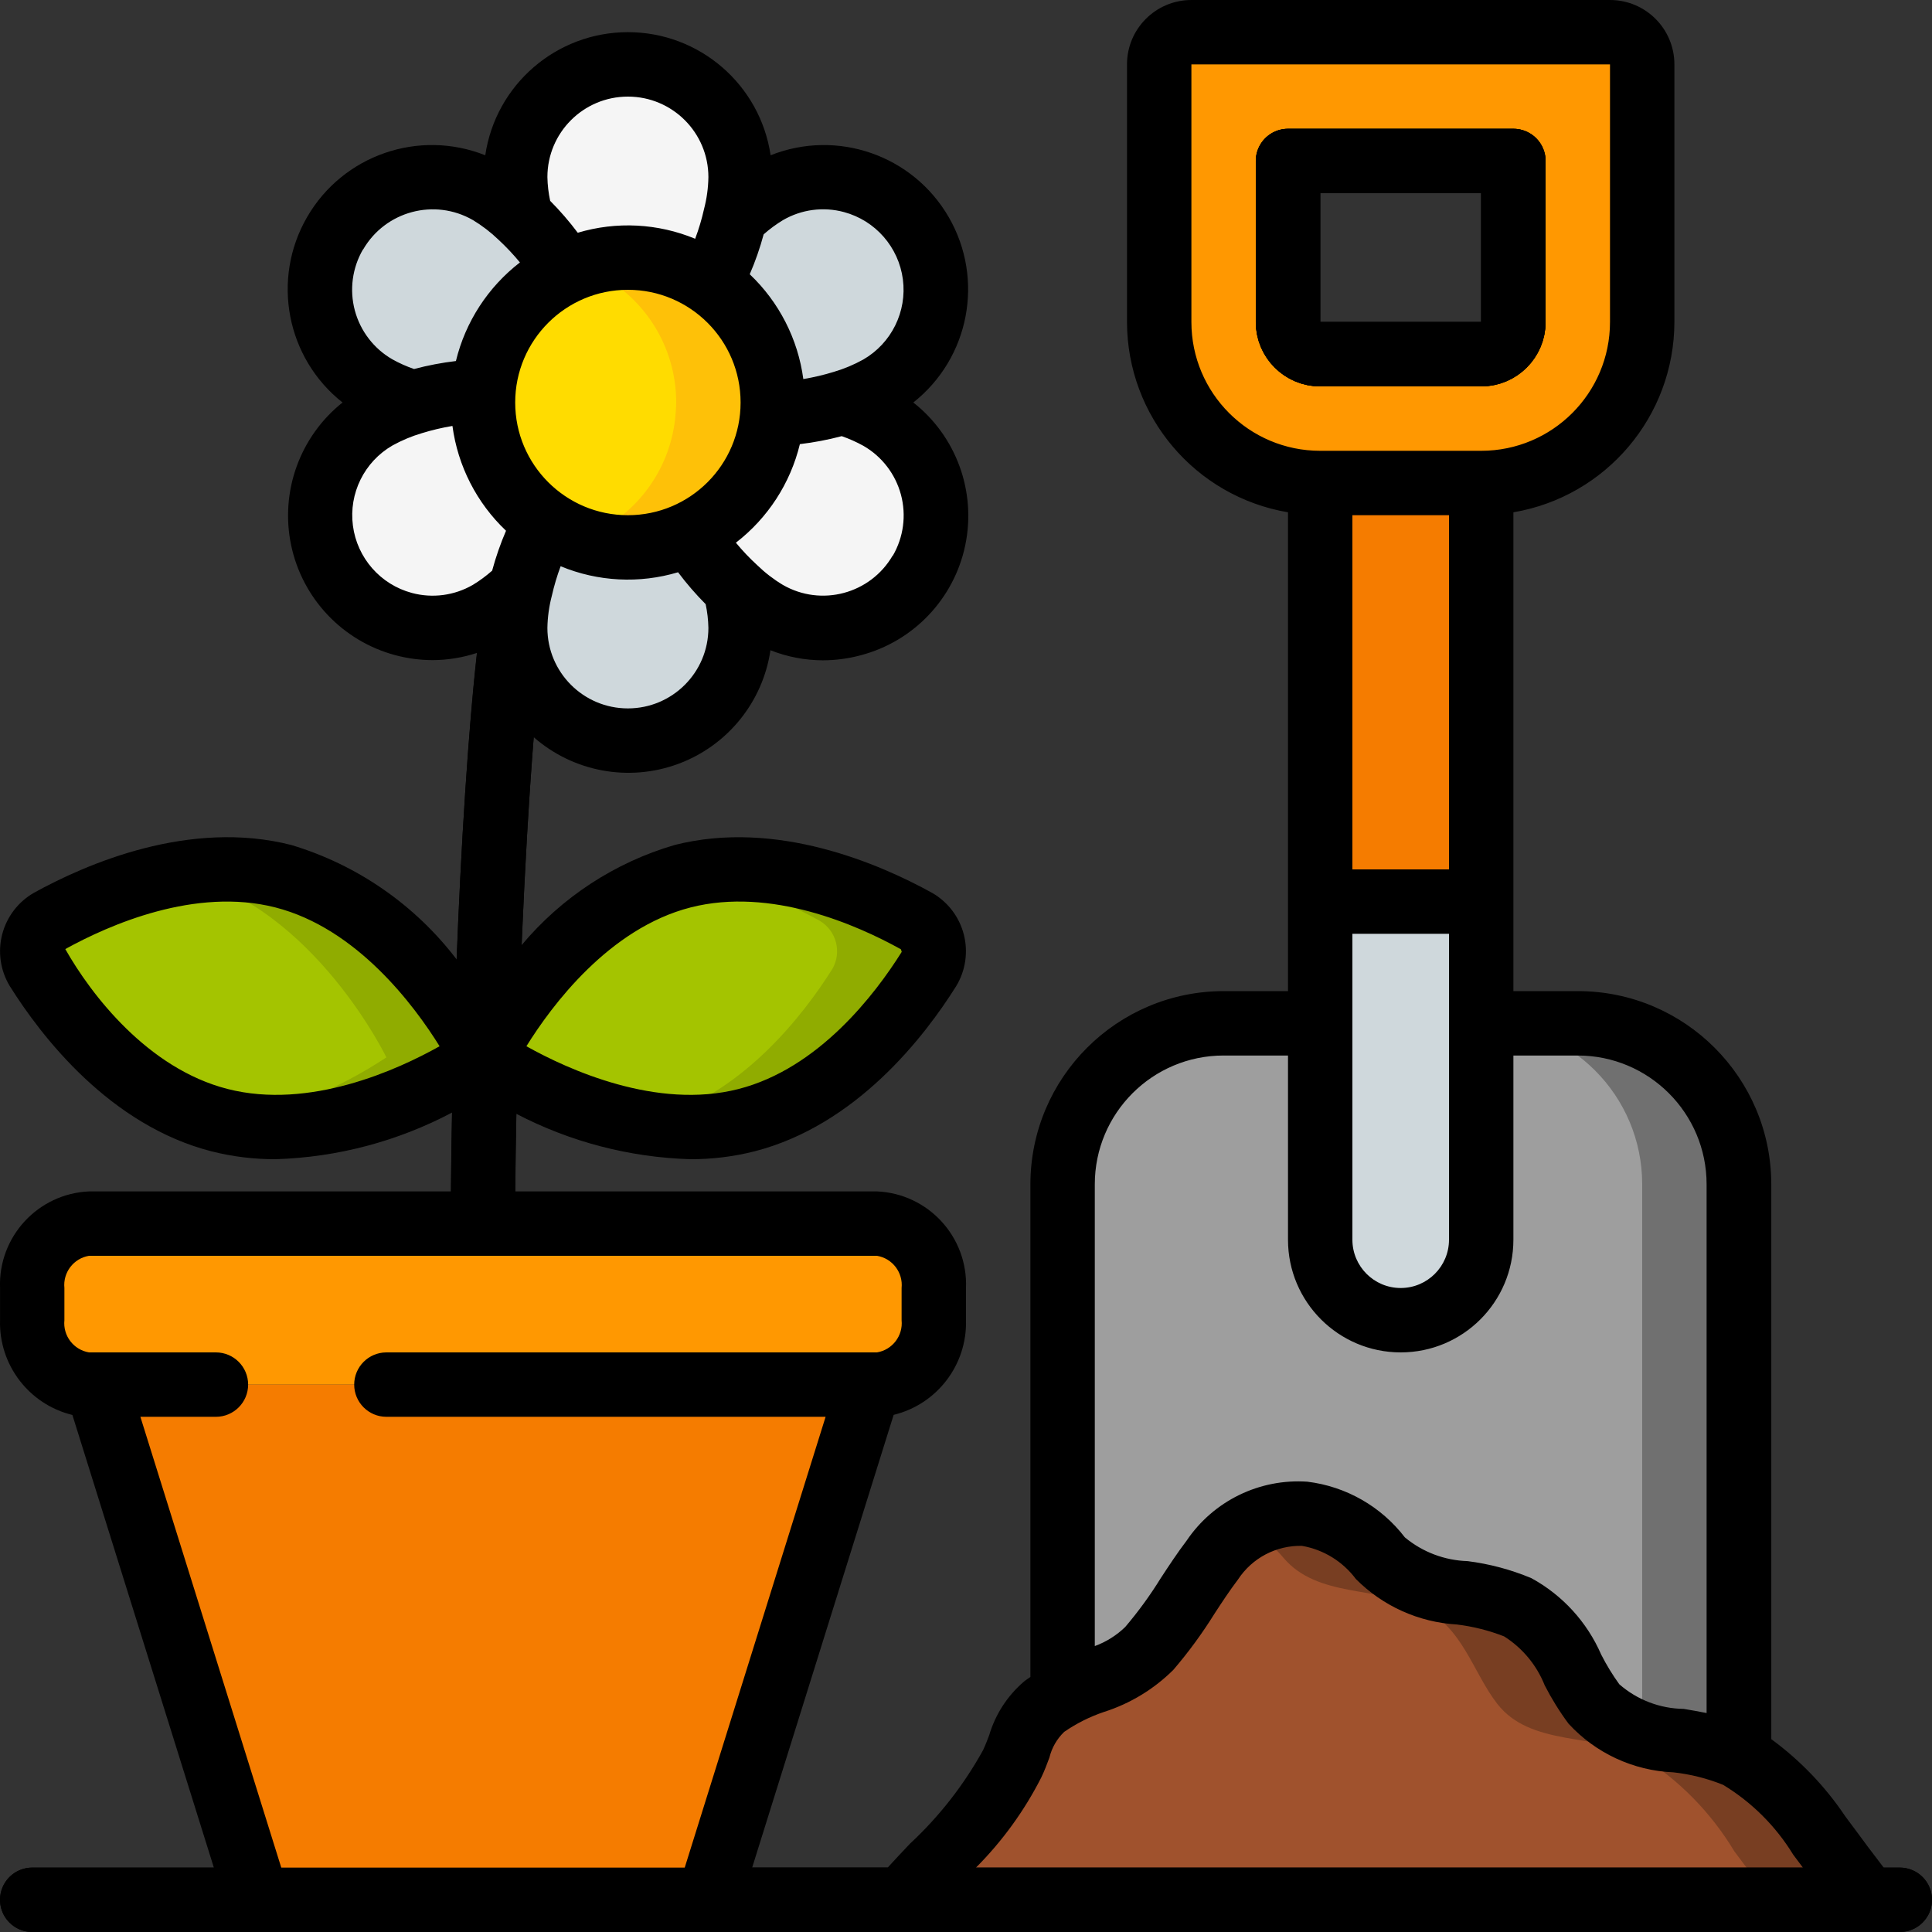 <svg height="512" viewBox="0 0 60 60" width="512" xmlns="http://www.w3.org/2000/svg"><rect x="0" y="0" width="60" height="60" fill="#333333" stroke="none"/><g id="Page-1" fill="none" fill-rule="evenodd"><g id="019---Potting-Plant" transform="translate(-1)"><path id="Shape" d="m55 54.56v-17.78c0-2.761-2.239-5-5-5h-11c-2.761 0-5 2.239-5 5v15.87z" fill="#9e9e9e" fill-rule="nonzero"/><path id="Shape" d="m50 31.78h-3c2.761 0 5 2.239 5 5v17.507l3 .273v-17.78c0-2.761-2.239-5-5-5z" fill="#707070" fill-rule="nonzero"/><path id="Shape" d="m29 59c1.2-1.358 2.68-2.609 3.434-4.226.306-.643.377-1.277.989-1.768.968-.778 2.435-.876 3.271-1.814.754-.84 1.284-1.858 1.956-2.743.637-.948 1.723-1.493 2.864-1.438.935.131 1.781.626 2.354 1.376 1.049 1.224 2.883.884 4.269 1.527 1.294.608 1.6 2.019 2.364 3 1.03 1.322 3.027.92 4.453 1.617 1.188.743 2.183 1.756 2.905 2.957.377.512.764 1.012 1.141 1.512" fill="#a0522d" fill-rule="nonzero"/><path id="Shape" d="m57.859 57.49c-.722-1.201-1.717-2.214-2.905-2.957-1.426-.7-3.423-.3-4.453-1.617-.764-.983-1.07-2.394-2.364-3-1.386-.643-3.22-.3-4.269-1.527-.573-.75-1.419-1.245-2.354-1.376-.615-.052-1.231.097-1.755.424.419.255.794.576 1.109.952 1.049 1.224 2.883.884 4.269 1.527 1.294.608 1.6 2.019 2.364 3 1.03 1.322 3.027.92 4.453 1.617 1.188.743 2.183 1.756 2.905 2.957.377.51.764 1.01 1.141 1.51h3c-.377-.5-.764-1-1.141-1.51z" fill="#783e22" fill-rule="nonzero"/><path id="Shape" d="m60 59h-58" stroke="#000" stroke-linecap="round" stroke-linejoin="round" stroke-width="2"/><path id="Rectangle-path" d="m42 15h5v13h-5z" fill="#f57c00" fill-rule="nonzero"/><path id="Shape" d="m47 28v10.5c0 1.381-1.119 2.5-2.5 2.5s-2.5-1.119-2.5-2.5v-10.5z" fill="#cfd8dc" fill-rule="nonzero"/><path id="Shape" d="m51 1h-13c-.552 0-1 .448-1 1v8c0 2.761 2.239 5 5 5h5c1.326 0 2.598-.527 3.536-1.464s1.464-2.209 1.464-3.536v-8c0-.265-.105-.52-.293-.707s-.442-.293-.707-.293zm-3 9c0 .552-.448 1-1 1h-5c-.552 0-1-.448-1-1v-5h7z" fill="#ff9801" fill-rule="nonzero"/><path id="Shape" d="m48 5v5c0 .552-.448 1-1 1h-5c-.552 0-1-.448-1-1v-5z" stroke="#000" stroke-linecap="round" stroke-linejoin="round" stroke-width="2"/><path id="Shape" d="m48 5v5c0 .552-.448 1-1 1h-5c-.552 0-1-.448-1-1v-5z" stroke="#000" stroke-linecap="round" stroke-linejoin="round" stroke-width="2"/><g fill-rule="nonzero"><path id="Shape" d="m13 43h15.235c1.036-.072 1.822-.963 1.765-2v-1c.057-1.037-.729-1.928-1.765-2h-24.47c-1.036.072-1.822.963-1.765 2v1c-.057 1.037.729 1.928 1.765 2z" fill="#ff9801"/><path id="Shape" d="m4 43 5 16h14l5-16z" fill="#f57c00"/><path id="Shape" d="m24 5.5c-.004.408-.058.815-.16 1.21-.165.729-.427 1.432-.78 2.09-.751-.524-1.645-.803-2.56-.8-.664-.003-1.321.144-1.92.43-.397-.632-.874-1.211-1.42-1.72-.102-.395-.156-.802-.16-1.21 0-1.933 1.567-3.5 3.5-3.5s3.5 1.567 3.5 3.5z" fill="#f5f5f5"/><path id="Shape" d="m24 19.5c0 1.933-1.567 3.5-3.5 3.5s-3.5-1.567-3.5-3.5c.004-.408.058-.815.16-1.21.165-.729.427-1.432.78-2.09.751.524 1.645.803 2.56.8.664.003 1.321-.144 1.92-.43.397.632.874 1.211 1.42 1.72.102.395.156.802.16 1.21z" fill="#cfd8dc"/><path id="Shape" d="m28.31 12.03c-.351.197-.724.355-1.11.47-.72.223-1.467.347-2.22.37.01-.12.02-.25.02-.37.002-1.478-.724-2.861-1.94-3.7.353-.658.615-1.361.78-2.09.295-.282.62-.53.97-.74 1.668-.912 3.76-.326 4.71 1.32.951 1.646.413 3.751-1.21 4.74z" fill="#cfd8dc"/><path id="Shape" d="m17.94 16.2c-.353.658-.615 1.361-.78 2.09-.295.282-.62.53-.97.74-1.668.912-3.76.326-4.71-1.32-.951-1.646-.413-3.751 1.21-4.74.351-.197.724-.355 1.11-.47.72-.223 1.467-.347 2.22-.37-.01.12-.02.25-.02.37 0 1.477.725 2.86 1.94 3.7z" fill="#f5f5f5"/><path id="Shape" d="m18.58 8.43c-1.455.685-2.432 2.097-2.56 3.7-.753.023-1.5.147-2.22.37-.386-.115-.759-.273-1.11-.47-1.114-.609-1.811-1.774-1.82-3.044-.01-1.27.669-2.445 1.774-3.071 1.105-.626 2.462-.605 3.546.055.35.21.675.458.97.74.546.509 1.023 1.088 1.42 1.72z" fill="#cfd8dc"/><path id="Shape" d="m29.59 17.75c-.967 1.673-3.107 2.246-4.78 1.28-.35-.21-.675-.458-.97-.74-.546-.509-1.023-1.088-1.42-1.72 1.455-.685 2.432-2.097 2.56-3.7.753-.023 1.5-.147 2.22-.37.386.115.759.273 1.11.47.805.463 1.393 1.227 1.633 2.124s.113 1.853-.353 2.656z" fill="#f5f5f5"/><path id="Shape" d="m25 12.5c0 .12-.01.25-.02.37-.128 1.603-1.105 3.015-2.56 3.7-.599.286-1.256.433-1.92.43-.915.003-1.809-.276-2.56-.8-1.215-.84-1.94-2.223-1.94-3.7 0-.12.01-.25.02-.37.128-1.603 1.105-3.015 2.56-3.7.599-.286 1.256-.433 1.92-.43 2.485 0 4.5 2.015 4.5 4.5z" fill="#ffdc00"/><path id="Shape" d="m23.06 8.8c-.751-.524-1.645-.803-2.56-.8-.503.006-1.002.1-1.474.275.366.128.714.305 1.034.525 1.216.839 1.942 2.222 1.94 3.7 0 .12-.01.25-.02.37-.128 1.603-1.105 3.015-2.56 3.7-.146.06-.295.112-.446.155.489.18 1.005.273 1.526.275.664.003 1.321-.144 1.92-.43 1.455-.685 2.432-2.097 2.56-3.7.01-.12.02-.25.02-.37.002-1.478-.724-2.861-1.94-3.7z" fill="#fec108"/></g><path id="Shape" d="m16 38c0-5.929.413-15.975 1.09-19.65" stroke="#000" stroke-linecap="round" stroke-linejoin="round" stroke-width="2"/><path id="Shape" d="m2.536 28.6c-.512.308-.684.968-.388 1.487.879 1.4 2.829 3.971 5.672 4.7 3.971 1.013 8.18-1.949 8.18-1.949s-2.23-4.611-6.2-5.626c-2.844-.727-5.809.588-7.264 1.388z" fill="#a4c400" fill-rule="nonzero"/><path id="Shape" d="m9.8 27.212c-1.092-.259-2.228-.278-3.328-.056.109.022.219.028.328.056 3.972 1.015 6.2 5.626 6.2 5.626-1.479.977-3.133 1.659-4.871 2.01 3.877.794 7.871-2.01 7.871-2.01s-2.229-4.611-6.2-5.626z" fill="#90ac00" fill-rule="nonzero"/><path id="Shape" d="m29.464 28.6c.512.308.684.968.388 1.487-.879 1.4-2.829 3.971-5.672 4.7-3.971 1.013-8.18-1.949-8.18-1.949s2.23-4.611 6.2-5.626c2.844-.727 5.809.588 7.264 1.388z" fill="#a4c400" fill-rule="nonzero"/><path id="Shape" d="m29.464 28.6c-1.4-.774-4.194-2-6.935-1.447 1.38.272 2.708.761 3.935 1.447.512.308.684.968.388 1.487-.879 1.4-2.829 3.971-5.672 4.7-.1.026-.206.039-.309.06 1.095.218 2.223.197 3.309-.06 2.843-.727 4.793-3.3 5.672-4.7.296-.519.124-1.179-.388-1.487z" fill="#90ac00" fill-rule="nonzero"/><path id="Shape" d="m60 58h-.5l-.139-.183c-.232-.3-.465-.612-.7-.934l-.352-.472c-.621-.928-1.4-1.74-2.3-2.4v-17.231c-.003-3.312-2.688-5.997-6-6h-2.009v-14.87c2.883-.49 4.995-2.985 5-5.91v-8c0-1.105-.895-2-2-2h-13c-1.105 0-2 .895-2 2v8c.005 2.925 2.117 5.42 5 5.91v14.87h-2c-3.312.003-5.997 2.688-6 6v15.3c-.068.048-.138.09-.2.143-.512.438-.887 1.016-1.079 1.662-.056.15-.113.3-.189.464-.598 1.084-1.365 2.066-2.272 2.909-.235.245-.462.492-.69.739h-4.21l4.393-14.057c1.348-.329 2.283-1.553 2.247-2.94v-1c.06-1.59-1.175-2.931-2.765-3h-11.235c.006-.753.017-1.562.035-2.409 1.671.871 3.517 1.353 5.401 1.409.672.003 1.341-.079 1.992-.243 3.163-.809 5.287-3.566 6.27-5.136.29-.482.374-1.06.233-1.604-.141-.544-.495-1.008-.983-1.288-1.63-.9-4.833-2.293-8-1.486-1.855.543-3.507 1.625-4.748 3.107.095-2.268.221-4.515.375-6.456 1.228 1.076 2.945 1.396 4.478.833s2.635-1.918 2.874-3.533c.518.205 1.069.311 1.626.313.396-.001.791-.053 1.174-.156 1.644-.431 2.903-1.755 3.25-3.419.347-1.664-.278-3.381-1.613-4.432 1.744-1.379 2.213-3.828 1.101-5.754-1.112-1.926-3.467-2.745-5.533-1.924-.326-2.196-2.211-3.823-4.431-3.823s-4.106 1.626-4.431 3.823c-2.067-.822-4.423-.003-5.535 1.923-1.112 1.926-.643 4.376 1.102 5.755-1.325 1.056-1.942 2.768-1.597 4.426.346 1.658 1.595 2.981 3.232 3.42.383.103.778.155 1.174.155.465-.003.927-.079 1.369-.225-.282 2.526-.5 6.045-.633 9.521-1.294-1.696-3.09-2.94-5.133-3.554-3.163-.808-6.366.584-8 1.486-.487.28-.84.745-.981 1.288-.141.544-.057 1.121.233 1.603.984 1.571 3.108 4.328 6.271 5.137.651.164 1.321.246 1.993.243 1.912-.059 3.784-.555 5.475-1.449-.018.865-.029 1.688-.035 2.449h-11.239c-1.59.069-2.825 1.41-2.765 3v1c-.038 1.388.898 2.614 2.247 2.943l4.393 14.057h-5.64c-.552 0-1 .448-1 1s.448 1 1 1h58c.552 0 1-.448 1-1s-.448-1-1-1zm-37.552-29.819c2.49-.637 5.161.539 6.531 1.3l.025.08c-.825 1.317-2.583 3.624-5.072 4.26-2.535.649-5.281-.6-6.584-1.329.784-1.263 2.569-3.664 5.1-4.311zm-1.948-19.181c1.933 0 3.5 1.567 3.5 3.5s-1.567 3.5-3.5 3.5-3.5-1.567-3.5-3.5 1.567-3.5 3.5-3.5zm0 13c-1.381 0-2.5-1.119-2.5-2.5.006-.336.052-.669.137-.994.071-.313.162-.62.274-.921 1.158.48 2.446.546 3.647.187.262.35.549.681.857.991.052.242.08.489.085.737 0 1.381-1.119 2.5-2.5 2.5zm8.224-4.749c-.691 1.193-2.217 1.602-3.412.913-.287-.172-.553-.377-.793-.61-.238-.218-.46-.451-.665-.7.991-.765 1.692-1.844 1.987-3.061.439-.052.873-.135 1.3-.248.232.081.457.181.672.3.575.33.995.877 1.167 1.518.171.641.08 1.324-.254 1.897zm-1.513-10.665c.976.263 1.697 1.087 1.829 2.089.131 1.002-.354 1.984-1.229 2.49-.288.16-.592.287-.908.381-.313.097-.632.172-.955.226-.166-1.243-.754-2.392-1.664-3.255.174-.402.318-.816.432-1.239.186-.165.387-.313.6-.442.573-.333 1.255-.423 1.895-.25zm-6.711-3.586c1.381 0 2.5 1.119 2.5 2.5-.005.336-.051.669-.136.994-.07.313-.162.621-.275.921-1.158-.48-2.445-.546-3.646-.187-.263-.35-.549-.681-.857-.991-.052-.242-.081-.489-.086-.737 0-1.381 1.119-2.5 2.5-2.5zm-8.223 4.749c.691-1.193 2.216-1.602 3.411-.914.286.173.553.378.794.61.237.22.459.455.665.705-.991.765-1.693 1.845-1.988 3.062-.439.052-.873.135-1.3.248-.232-.08-.457-.18-.672-.3-.575-.33-.995-.877-1.167-1.518-.171-.641-.08-1.324.254-1.897zm1.513 10.665c-.976-.262-1.699-1.087-1.83-2.09-.131-1.002.354-1.985 1.23-2.49.288-.159.592-.287.907-.38.313-.097.631-.172.954-.226.166 1.243.754 2.392 1.664 3.255-.173.402-.317.816-.431 1.239-.187.165-.387.313-.6.442-.573.332-1.255.422-1.894.25zm-5.722 15.405c-2.489-.636-4.246-2.942-5.04-4.345 1.373-.758 4.039-1.928 6.524-1.293 2.532.647 4.317 3.05 5.1 4.311-1.298.729-4.034 1.98-6.584 1.327zm37.932-6.819h-3v-11h3zm-3 2h3v9.5c0 .828-.672 1.5-1.5 1.5s-1.5-.672-1.5-1.5zm-5-19v-8h13v8c0 2.209-1.791 4-4 4h-5c-2.209 0-4-1.791-4-4zm1 22.78h2v5.72c0 1.933 1.567 3.5 3.5 3.5s3.5-1.567 3.5-3.5v-5.72h2c2.209 0 4 1.791 4 4v16.42c-.238-.048-.476-.09-.711-.129-.736-.009-1.446-.28-2-.765-.211-.293-.4-.601-.563-.923-.439-1.01-1.202-1.845-2.168-2.372-.633-.265-1.299-.443-1.98-.529-.714-.022-1.4-.281-1.949-.738-.736-.96-1.828-1.583-3.029-1.729-1.486-.101-2.913.595-3.747 1.829-.285.375-.546.772-.808 1.172-.328.531-.696 1.036-1.1 1.511-.27.262-.592.464-.945.593v-14.34c0-2.209 1.791-4 4-4zm-5.662 22.42c.1-.207.177-.412.252-.615.074-.305.233-.582.459-.8.381-.263.796-.471 1.235-.619.812-.258 1.55-.706 2.154-1.306.471-.549.899-1.134 1.281-1.748.235-.36.47-.719.727-1.057.437-.669 1.188-1.065 1.987-1.047.67.116 1.269.485 1.675 1.03.836.841 1.952 1.343 3.135 1.412.504.061.997.185 1.47.37.569.361 1.01.892 1.259 1.519.214.417.461.815.74 1.191.841.916 2.011 1.459 3.253 1.511.531.058 1.052.189 1.548.389.889.539 1.636 1.283 2.178 2.17l.3.4h-25.682c.819-.821 1.504-1.766 2.029-2.8zm-23.603 2.8-4.375-14h2.346c.552 0 1-.448 1-1s-.448-1-1-1h-3.941c-.479-.079-.814-.517-.765-1v-1c-.049-.483.286-.921.765-1h24.47c.479.079.814.517.765 1v1c.049.483-.286.921-.765 1h-15.235c-.552 0-1 .448-1 1s.448 1 1 1h13.64l-4.375 14z" fill="#000" fill-rule="nonzero"/><path id="Shape" d="m47 12c1.105 0 2-.895 2-2v-5c0-.552-.448-1-1-1h-7c-.552 0-1 .448-1 1v5c0 1.105.895 2 2 2zm-5-6h5v4h-5z" fill="#000" fill-rule="nonzero"/></g></g></svg>